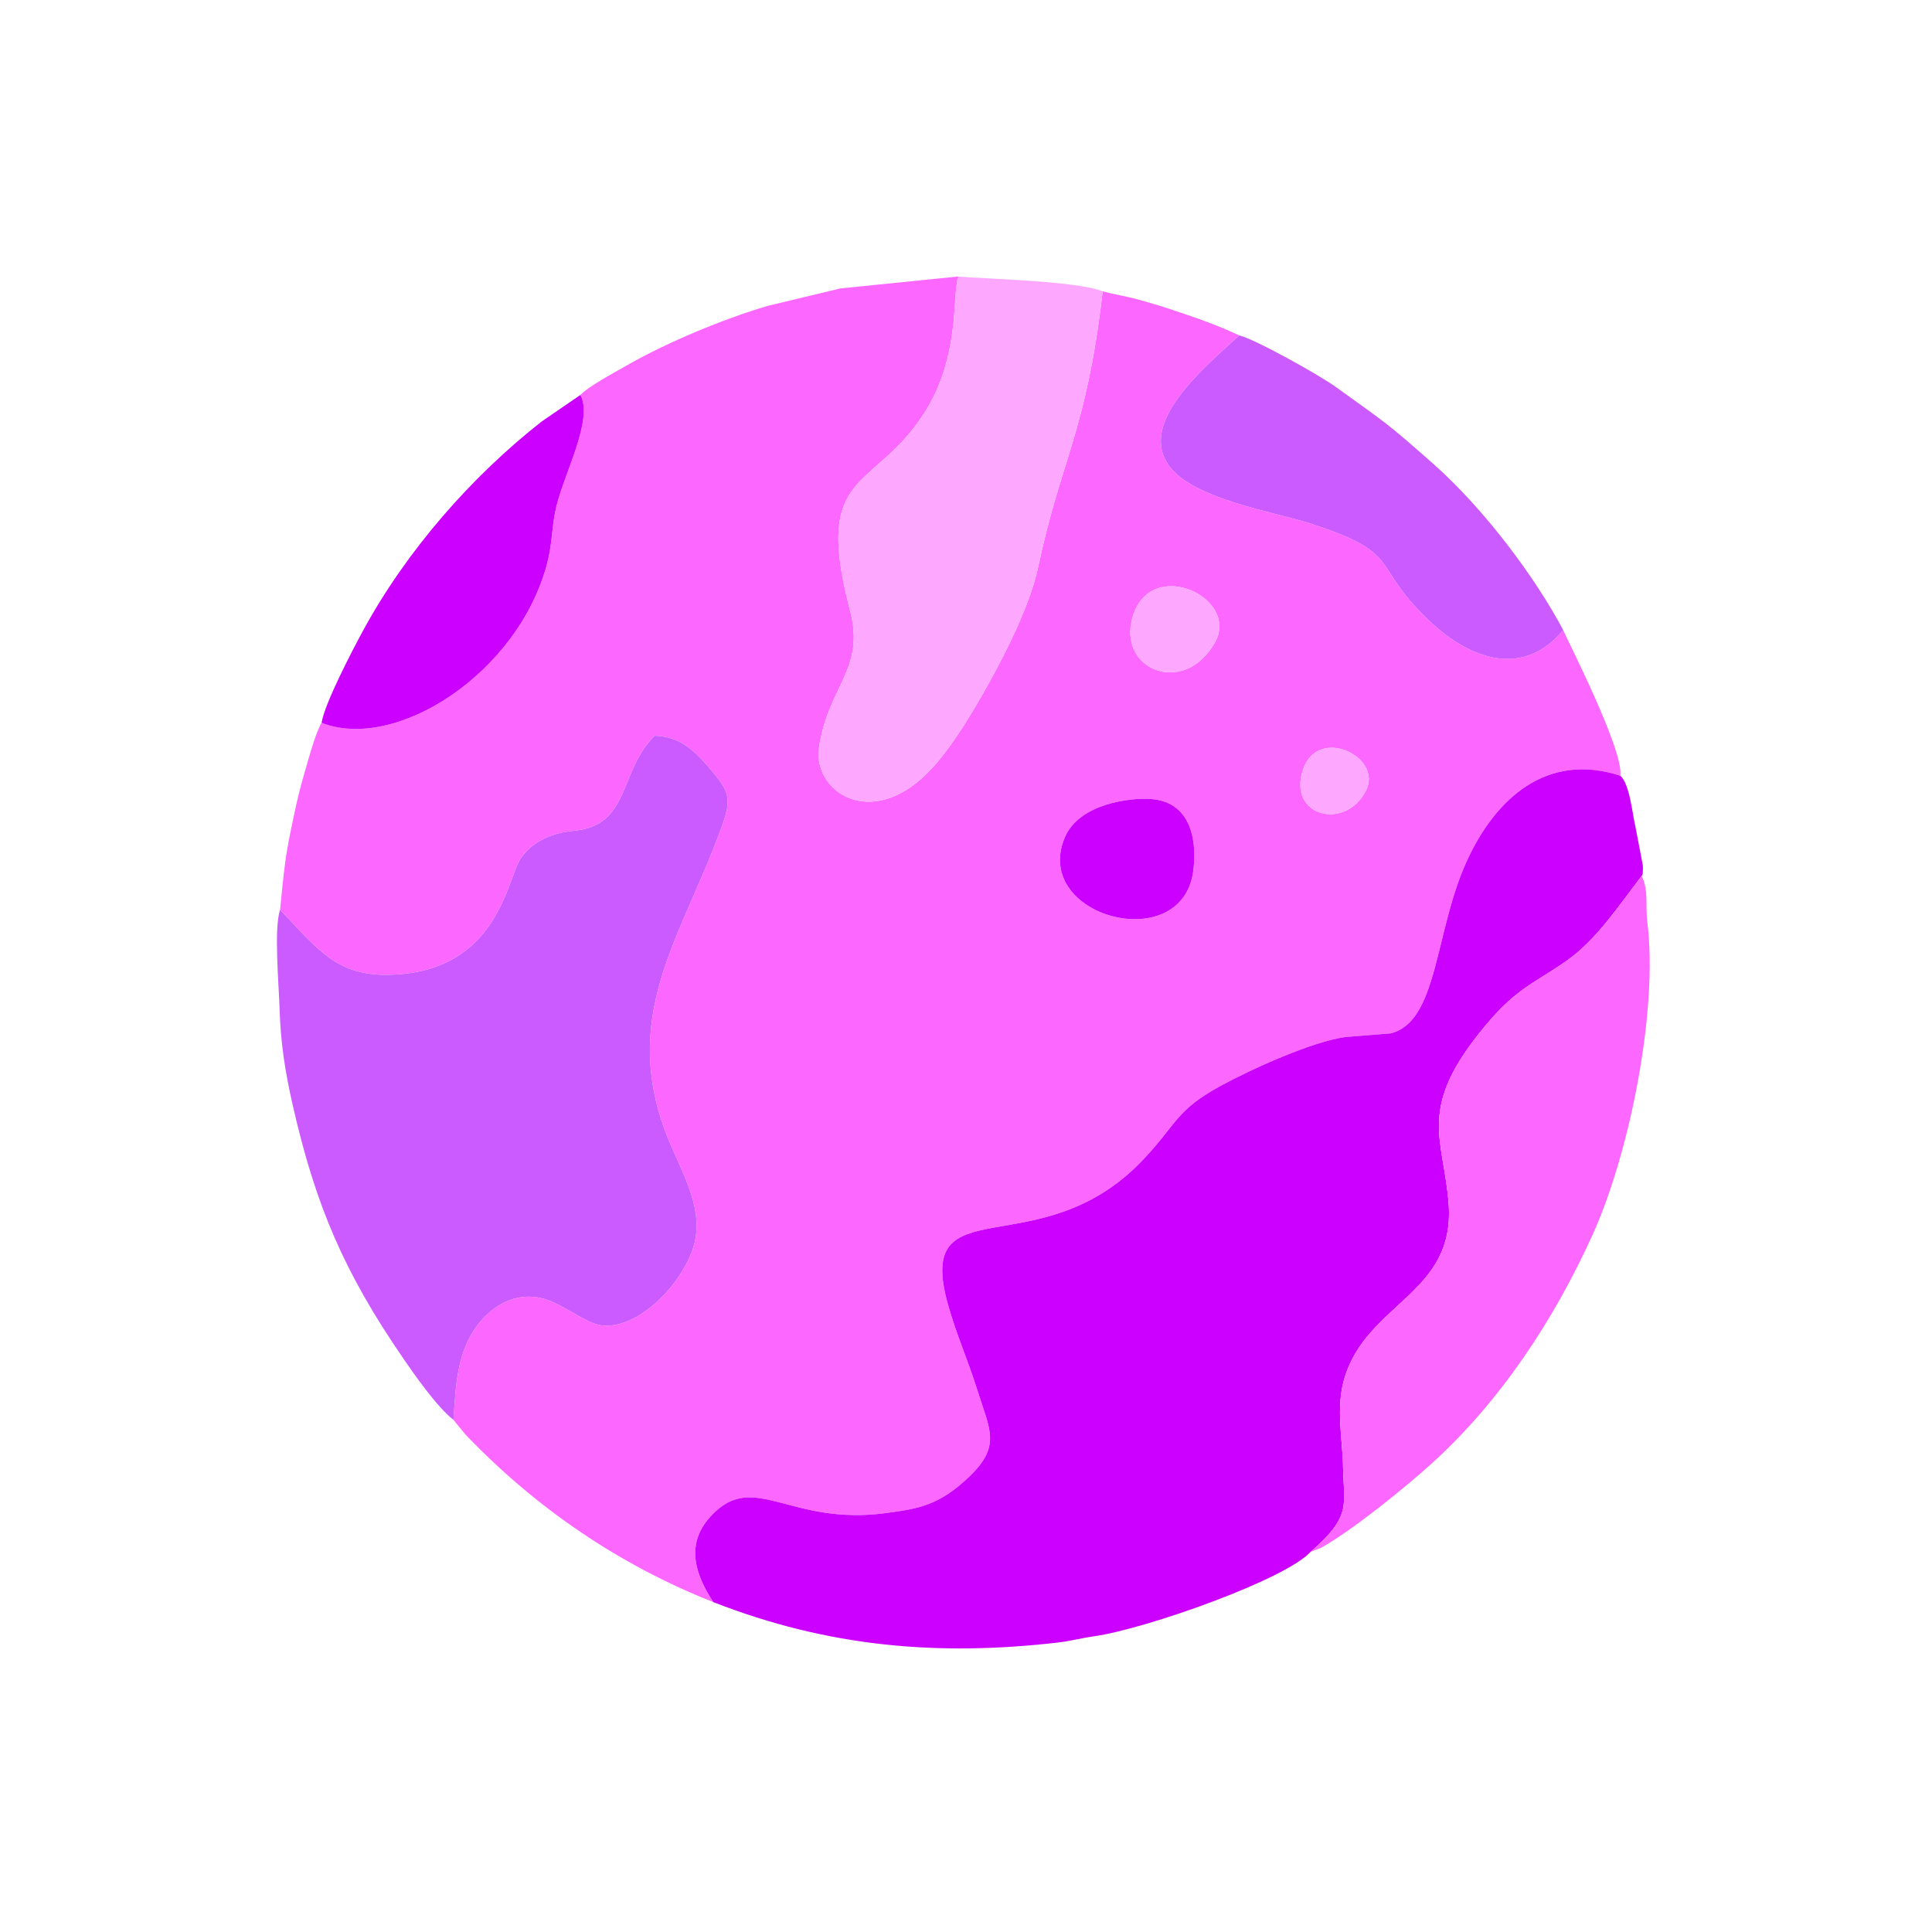 <svg width="231" height="231" viewBox="0 0 231 231" fill="none" xmlns="http://www.w3.org/2000/svg">
<path fill-rule="evenodd" clip-rule="evenodd" d="M155.795 92.01C157.594 86.695 165.396 90.517 163.311 94.552C160.806 99.402 153.915 97.566 155.795 92.01ZM127.323 100.115C129.044 96.058 135.224 95.34 137.687 95.541C142.743 95.956 143.123 101.142 142.641 104.329C141.127 114.359 123.317 109.559 127.323 100.115ZM135.443 73.684C137.665 66.459 148.281 71.493 145.261 76.826C141.54 83.395 133.488 80.043 135.443 73.684ZM33.49 108.781C37.943 113.412 40.192 116.7 46.568 116.55C59.646 116.245 60.622 104.958 62.297 102.574C64.038 100.098 66.898 99.487 68.649 99.322C75.389 98.688 73.969 92.193 78.281 87.967C81.229 88.062 82.895 89.566 84.975 92.008C86.999 94.385 87.497 95.348 86.525 98.167C81.768 111.97 73.432 121.504 80.33 137.195C82.278 141.626 84.399 145.568 82.621 149.91C80.715 154.568 75.732 159.038 71.83 158.448C69.961 158.165 67.413 155.985 65.072 155.299C62.963 154.682 60.726 155.148 58.853 156.637C54.312 160.248 54.532 166.277 54.215 169.767L55.658 171.526C64.061 180.308 74.055 187.125 85.288 191.557C83.134 188.255 81.82 184.557 85.152 181.11C90.235 175.851 94.398 182.447 105.901 180.917C109.905 180.384 112.359 179.976 115.968 176.481C119.709 172.858 118.345 170.957 116.858 166.207C115.741 162.637 114.371 159.627 113.351 155.99C109.272 141.45 124.246 151.734 136.611 138.73C140.803 134.321 140.533 132.781 145.971 129.819C149.604 127.84 156.949 124.508 160.886 123.99L166.266 123.557C171.927 122.182 171.514 111.526 175.316 103.093C178.765 95.442 184.967 89.893 193.728 92.752C194.21 89.747 187.129 76.013 186.903 75.328C182.328 80.892 176.048 79.19 170.708 74.057C163.773 67.39 167.82 66.203 156.735 62.613C152.38 61.203 142.698 59.688 139.805 55.73C136.017 50.547 143.805 44.1 148.168 40.1C145.311 38.765 142.72 37.898 140.007 36.992C138.65 36.539 137.539 36.222 136.087 35.814C134.522 35.375 133.347 35.251 131.843 34.826C129.893 51.681 126.866 54.858 124.139 67.754C123.063 72.845 119.45 79.738 116.471 84.747C114.899 87.391 112.543 91.009 110.221 93.06C103.447 99.043 97.267 94.274 97.913 89.509C98.922 82.079 103.509 80.102 101.637 72.996C97.174 56.058 104.281 58.881 110.382 49.583C114.937 42.639 113.781 35.139 114.599 33.055L100.481 34.484L91.748 36.585C86.552 38.12 79.777 40.91 74.865 43.736C73.501 44.521 70.376 46.182 69.397 47.22C70.973 50.177 67.463 56.569 66.51 60.6C65.943 62.997 66.069 64.871 65.427 67.33C61.997 80.472 47.341 89.919 38.454 86.42C37.764 87.492 36.865 90.835 36.521 92.006C35.907 94.095 35.532 95.627 35.122 97.606C34.728 99.505 34.328 101.308 34.094 103.163C33.844 105.146 33.684 106.708 33.49 108.781Z" fill="#FC68FF"/>
<path fill-rule="evenodd" clip-rule="evenodd" d="M85.288 191.556C99.092 196.956 112.249 198.024 126.395 196.401C128.113 196.204 129.15 195.88 130.797 195.646C137.042 194.758 153.734 188.841 156.702 185.541C161.731 181.199 160.641 179.88 160.575 175.246C160.532 172.246 159.694 168.326 160.732 164.829C163.426 155.756 173.985 154.733 173.21 143.981C172.635 136.012 169.235 132.612 177.648 122.57C181.344 118.158 183.275 117.68 187.229 114.935C190.869 112.408 193.474 108.365 196.293 104.729C196.514 104.174 196.377 104.822 196.427 104.113C196.446 103.847 196.44 103.703 196.422 103.442L195.533 98.81C195.174 97.341 194.86 93.718 193.727 92.751C184.967 89.892 178.765 95.441 175.316 103.092C171.514 111.525 171.927 122.181 166.266 123.556L160.885 123.989C156.949 124.507 149.604 127.839 145.97 129.818C140.533 132.78 140.803 134.32 136.61 138.729C124.245 151.733 109.271 141.449 113.351 155.989C114.371 159.626 115.741 162.636 116.858 166.206C118.345 170.956 119.709 172.857 115.968 176.48C112.358 179.975 109.904 180.383 105.9 180.916C94.398 182.447 90.235 175.85 85.151 181.109C81.82 184.556 83.134 188.254 85.288 191.556Z" fill="#CB00FF"/>
<path fill-rule="evenodd" clip-rule="evenodd" d="M54.215 169.768C54.532 166.278 54.311 160.249 58.853 156.638C60.725 155.149 62.962 154.683 65.071 155.3C67.412 155.985 69.96 158.166 71.829 158.449C75.732 159.039 80.714 154.568 82.621 149.911C84.398 145.568 82.278 141.626 80.33 137.195C73.432 121.505 81.767 111.971 86.525 98.168C87.497 95.349 86.999 94.386 84.975 92.009C82.895 89.566 81.229 88.063 78.281 87.967C73.969 92.194 75.389 98.688 68.649 99.323C66.897 99.488 64.038 100.098 62.297 102.575C60.621 104.958 59.646 116.245 46.568 116.551C40.192 116.7 37.943 113.412 33.489 108.782C32.738 110.949 33.332 117.586 33.422 120.495C33.551 124.669 34.057 127.987 34.997 132.126C37.722 144.122 41.13 152.118 48.251 162.471C49.533 164.334 52.205 168.181 54.215 169.768Z" fill="#CB5BFF"/>
<path fill-rule="evenodd" clip-rule="evenodd" d="M156.703 185.543L157.917 185.082C161.625 183.041 167.952 177.902 171.145 175.016C179.441 167.518 185.869 157.682 190.422 147.625C194.871 137.799 198.281 120.693 196.961 110.224C196.719 108.303 197.142 106.492 196.294 104.73C193.475 108.367 190.87 112.409 187.23 114.936C183.276 117.681 181.345 118.16 177.649 122.572C169.235 132.613 172.636 136.013 173.21 143.983C173.985 154.734 163.427 155.757 160.733 164.83C159.695 168.328 160.533 172.247 160.576 175.247C160.641 179.881 161.732 181.2 156.703 185.543Z" fill="#FC68FF"/>
<path fill-rule="evenodd" clip-rule="evenodd" d="M131.843 34.828C128.587 33.538 117.042 33.332 114.599 33.056C113.781 35.141 114.937 42.64 110.382 49.584C104.281 58.882 97.174 56.06 101.637 72.998C103.509 80.103 98.922 82.08 97.913 89.51C97.267 94.275 103.447 99.044 110.221 93.061C112.543 91.011 114.899 87.392 116.471 84.749C119.45 79.739 123.063 72.846 124.139 67.755C126.866 54.859 129.893 51.683 131.843 34.828Z" fill="#FDA7FF"/>
<path fill-rule="evenodd" clip-rule="evenodd" d="M186.902 75.329C183.69 69.262 177.665 61.017 171.251 55.35C165.628 50.383 165.64 50.546 159.773 46.306C157.638 44.762 149.965 40.513 148.167 40.102C143.805 44.102 136.017 50.548 139.805 55.731C142.697 59.69 152.38 61.205 156.734 62.615C167.82 66.205 163.772 67.391 170.708 74.058C176.048 79.192 182.328 80.893 186.902 75.329Z" fill="#CB5BFF"/>
<path fill-rule="evenodd" clip-rule="evenodd" d="M38.453 86.422C47.34 89.92 61.996 80.474 65.426 67.332C66.067 64.873 65.942 62.998 66.509 60.602C67.463 56.57 70.972 50.179 69.396 47.221L64.776 50.389C56.305 57.035 48.597 65.875 43.433 75.359C42.097 77.815 38.793 84.155 38.453 86.422Z" fill="#CB00FF"/>
<path fill-rule="evenodd" clip-rule="evenodd" d="M127.323 100.114C123.317 109.558 141.127 114.358 142.641 104.328C143.123 101.142 142.743 95.955 137.687 95.54C135.224 95.339 129.045 96.058 127.323 100.114Z" fill="#CB00FF"/>
<path fill-rule="evenodd" clip-rule="evenodd" d="M135.443 73.683C133.487 80.042 141.54 83.394 145.26 76.825C148.281 71.492 137.665 66.458 135.443 73.683Z" fill="#FDA7FF"/>
<path fill-rule="evenodd" clip-rule="evenodd" d="M155.795 92.01C153.915 97.566 160.806 99.401 163.311 94.552C165.395 90.516 157.593 86.694 155.795 92.01Z" fill="#FDA7FF"/>
</svg>
